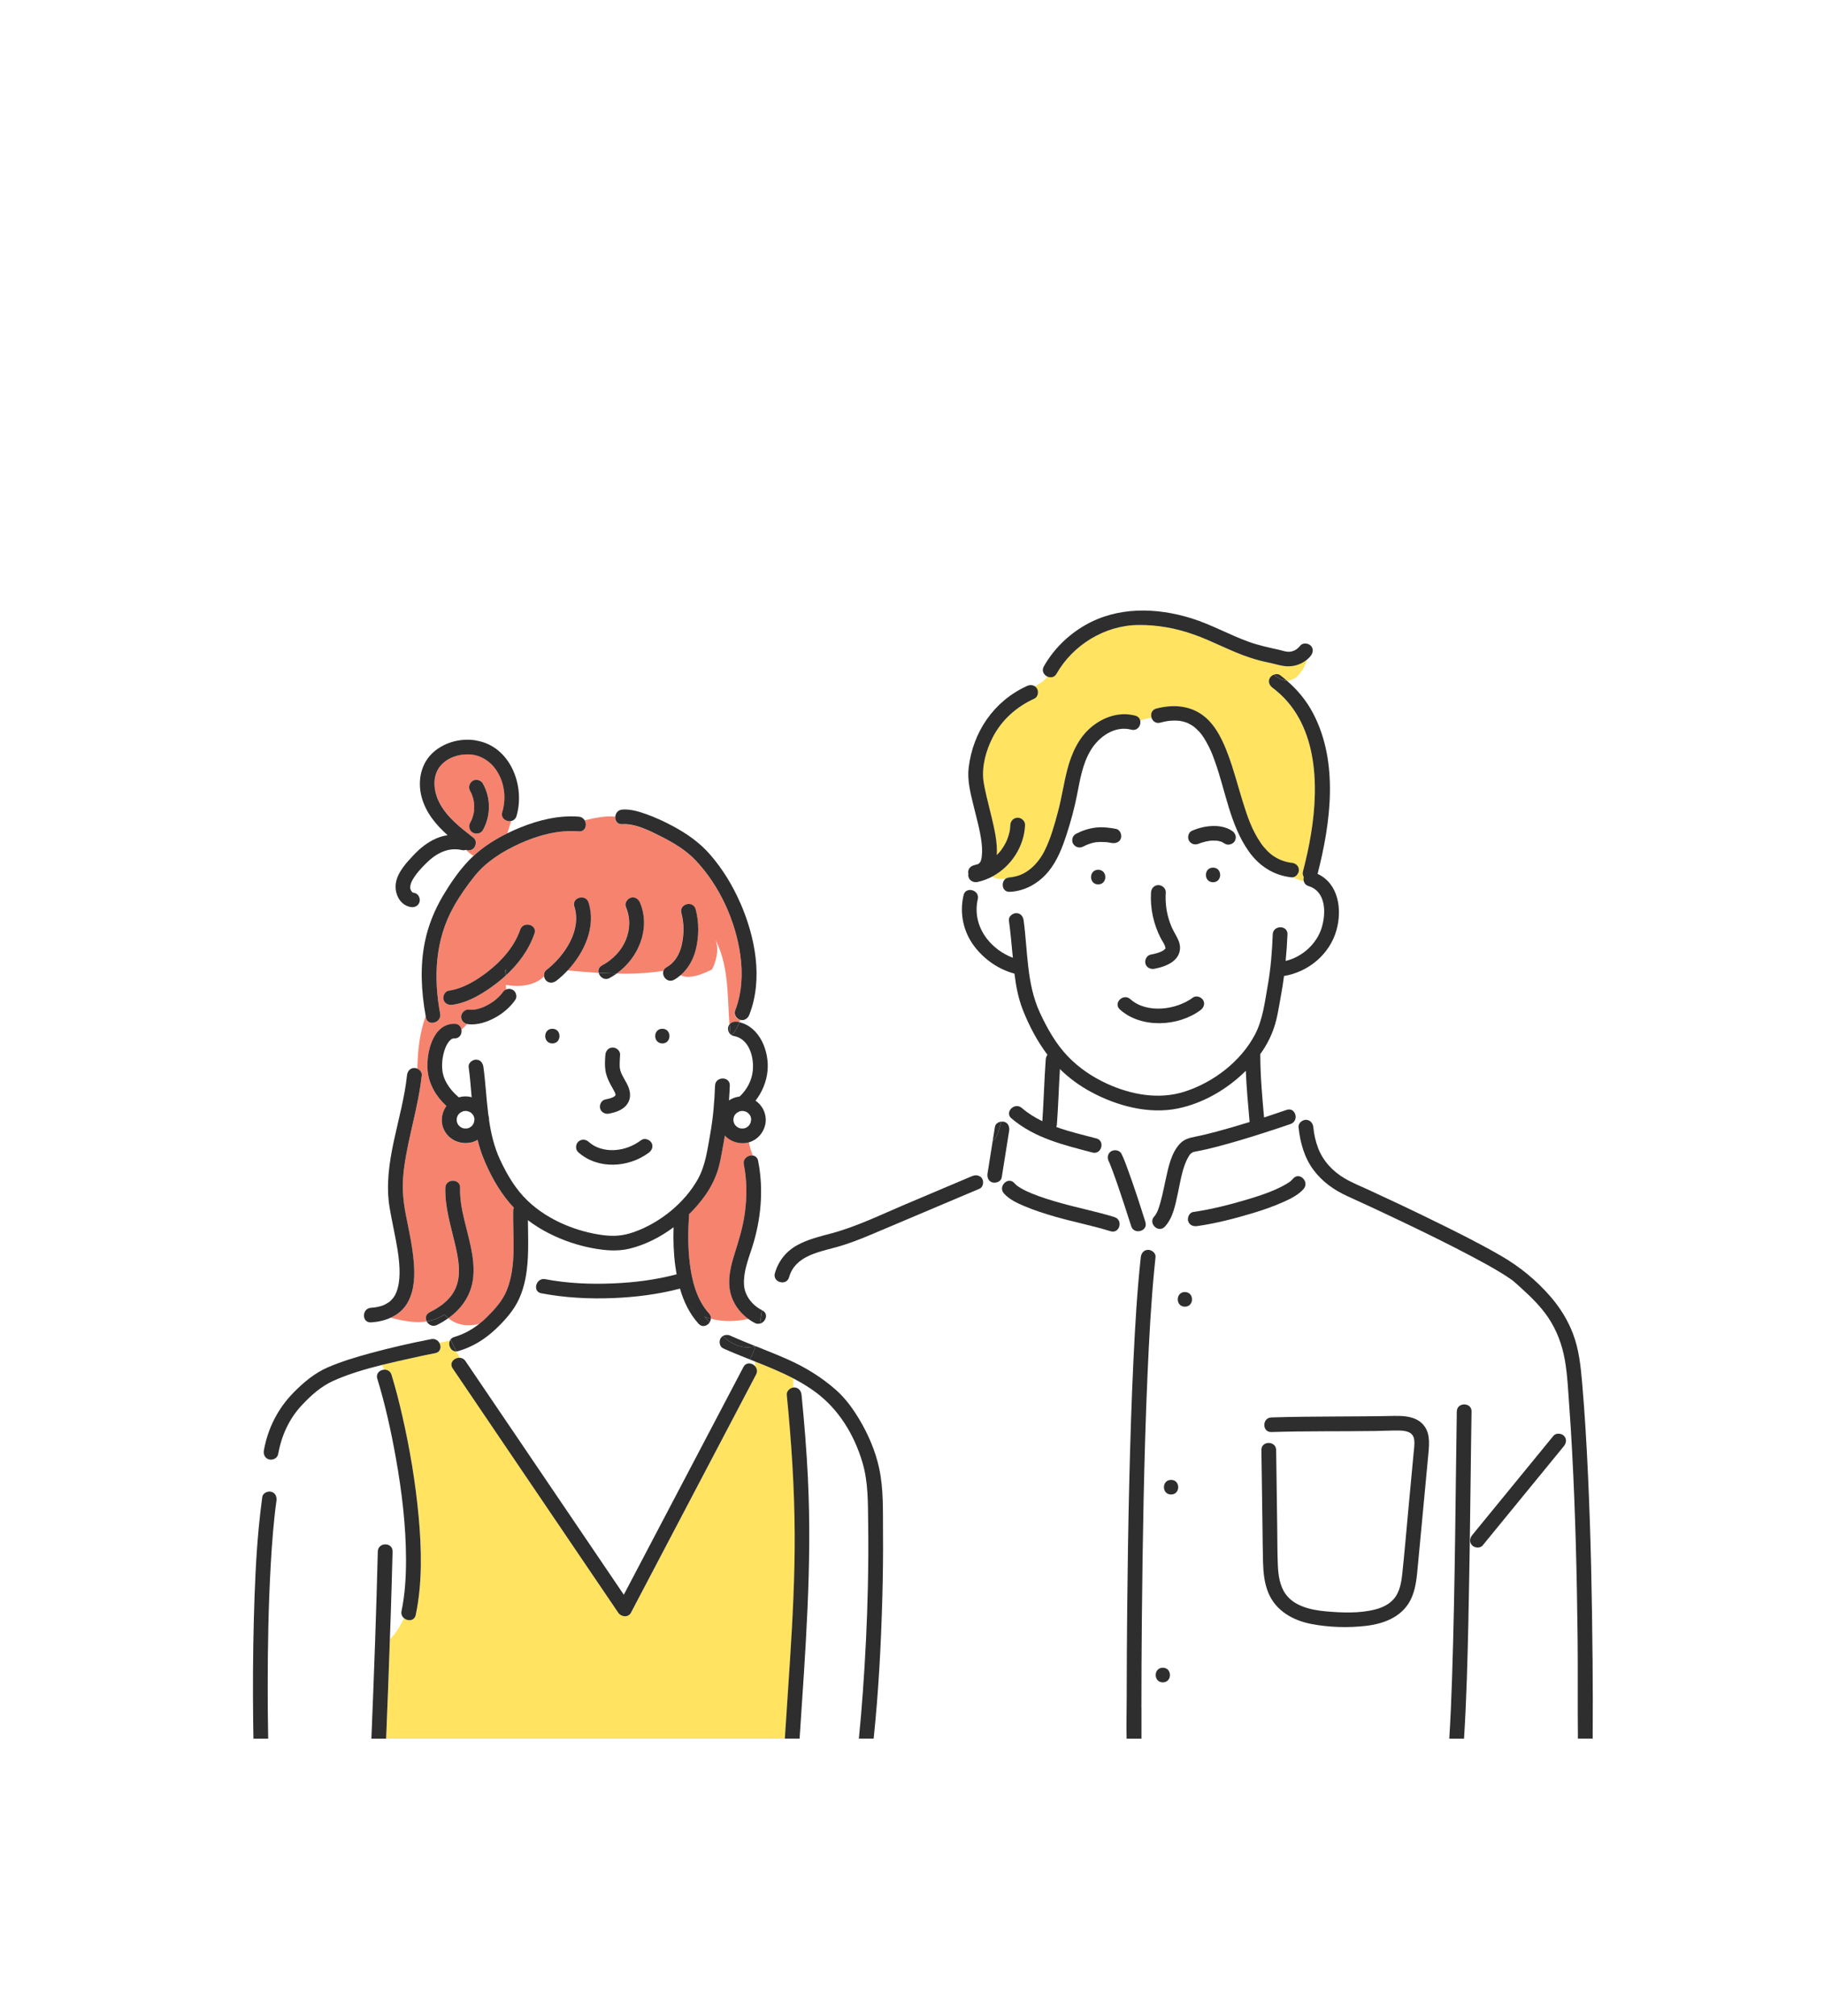 <svg fill="none" height="168" viewBox="0 0 152 168" width="152" xmlns="http://www.w3.org/2000/svg" xmlns:xlink="http://www.w3.org/1999/xlink"><clipPath id="a"><path d="m18 48h118v100h-118z"/></clipPath><path d="m0 0h152v168h-152z" fill="#fff"/><g clip-path="url(#a)"><path d="m30.949 144.88c31.561-.027 69.075.019 100.54 0 5.776-52.177-6.663-30.866-22.992-52.219-6.725 1.673-1.803-6.99-1.505-11.332 3.849-.32 6.568-6.347 2.802-8.504 3.594-7.782-2.931-13.922-.575-19.026-1.594.268-3.309.625-5.158-.32-6.439-3.937-15.499-3.367-17.831 3.72-7.936 1.353-3.896 10.448-4.937 14.87-1.797 2.227-1.459 8.075 3.241 9.068.485 2.776 5.447 13.642.608 11.198-1.011-.527-1.598 1.079-2.237 1.563-.326 6.917-11.195 6.834-16.504 9.875-7.837 12.42-1.935-1.734-3.238-7.054-1.456-2.633 3.631-9.178-1.551-11.536 6.104-10.652-8.129-21.594-18.227-16.238-1.41.877-1.164-.085-.347-.948 1.45-4.001-3.223-8.419-6.857-5.375-3.542 2.267 1.711 6.572.166 7.249-7.094 3.397-.074 8.014-2.037 4.427-.292-1.984 2.627-3.906 4.51-3.474.759 1.722-3.564 4.781-3.413 7.639.046 10.025-4.335 18.422-2.255 28.809.255 1.767-4.442 1.609-2.24 2.925 3.883-.771 13.038.628 5.017 1.396-18.535.521-14.233 20.159-14.814 33.292-.184.231 9.533-.168 9.825 0zm28.289-34.988c1.416.408 2.829-.128 4.104.399.562 2.992-3.874 1.173-4.104-.399z" fill="#fff" stroke="#fff" stroke-miterlimit="10" stroke-width="20"/><path d="m98.941 60.238c.028.009.101.046 0 0z" fill="#ffe361"/><path d="m99.943 70.287c.017-.007.02-.01 0 0z" fill="#ffe361"/><path d="m100.766 70.07s-.013 0-.019 0c-.067.006-.021.003.019 0z" fill="#ffe361"/><path d="m84.748 98.795h.003c-.032-.022-.038-.025-.003 0z" fill="#ffe361"/><path d="m99.454 95.984s-.013.006-.022.013c0 0 .01-.006.022-.013z" fill="#ffe361"/><path d="m51.652 89c.003.032.006.035 0 0z" fill="#ffe361"/><path d="m92.486 96.953s.006.012.009.024c.003.009.006.015.015.03-.009-.018-.015-.037-.025-.055z" fill="#ffe361"/><path d="m101.445 70.066c.016.003.031.006.046.009-.012-.003-.027-.006-.04-.009 0 0-.003 0-.006 0z" fill="#ffe361"/><path d="m40.285 83.922c-.02.01-.02.01 0 0z" fill="#ffe361"/><path d="m101.777 70.141s.016.009.026.016c-.007-.006-.016-.009-.026-.016z" fill="#ffe361"/><path d="m101.422 70.062s.009 0 .013.003h.009c-.006 0-.016 0-.022-.003z" fill="#ffe361"/><path d="m101.808 70.156s0 0-.003 0c0 0 .006.003.009.006.034.015.064.021-.006-.003z" fill="#ffe361"/><path d="m72.351 126.88c-.025-1.682.009-3.364-.47-4.991-.679-2.307-1.969-4.446-3.917-5.884-.59-.436-1.214-.81-1.859-1.146v.765c.025-.003.052-.009.077-.009.356 0 .581.283.614.609.23 2.338.421 4.681.538 7.024.356 7.227-.227 14.424-.694 21.634h4.937c.132-1.265.233-2.532.326-3.803.215-2.94.356-5.884.424-8.83.04-1.789.052-3.581.025-5.369z" fill="#fff"/><path d="m65.567 116.223c-.031-.302.252-.561.538-.601v-.764c-1.029-.54-2.114-.978-3.201-1.411-.006.128.018.271.037.405.147.174.209.418.074.677-.43.819-.86 1.639-1.29 2.459-1.871 3.561-3.745 7.126-5.616 10.688-1.174 2.234-2.347 4.47-3.521 6.704-.227.429-.817.359-1.06 0-.568-.838-1.134-1.673-1.702-2.511-2.47-3.644-4.94-7.288-7.41-10.933-1.561-2.303-3.121-4.607-4.682-6.91-.323-.476.15-.923.602-.887-.104-.174-.203-.35-.301-.53-.47.015-.716-.53-.531-.902-.292.07-.584.134-.885.195.181.32.114.771-.347.859-.624.119-1.247.253-1.865.39-.836.186-1.702.375-2.562.588.052.131.101.262.15.397.264-.025.541.1.639.423.35 1.14.642 2.294.906 3.455.624 2.737 1.094 5.518 1.349 8.313.252 2.733.323 5.542-.237 8.245-.107.515-.676.536-.989.265-.307.634-.67 1.277-1.164 1.731-.095 2.772-.197 5.545-.313 8.315h33.232c.144-2.212.295-4.421.436-6.633.218-3.45.399-6.905.384-10.363-.015-3.897-.28-7.785-.66-11.661z" fill="#ffe361"/><path d="m33.655 134.833c-.154-.134-.249-.335-.197-.588.295-1.42.378-2.874.375-4.318-.006-2.803-.341-5.603-.833-8.361-.399-2.249-.891-4.497-1.561-6.685-.132-.43.197-.716.547-.747-.049-.134-.098-.265-.151-.396-1.413.351-2.817.762-4.068 1.329-1.026.463-1.868 1.219-2.636 2.047-1.069 1.152-1.681 2.545-1.96 4.074-.052.284-.362.457-.639.445-.676 1.801-.94 3.626-.971 5.655.08-.853.178-1.703.295-2.553.046-.329.47-.503.756-.427.35.095.473.424.43.75-.246 1.789-.378 3.595-.479 5.399-.19 3.346-.249 6.701-.249 10.049 0 1.46.009 2.916.04 4.376h8.596c.009-.256.021-.515.031-.771.203-4.942.381-9.885.504-14.83.018-.783 1.247-.786 1.229 0-.04 1.636-.089 3.273-.141 4.906-.025.792-.055 1.587-.083 2.38.495-.454.854-1.097 1.164-1.731z" fill="#fff"/><path d="m45.437 106.591c1.859.353 3.767.432 5.653.353 1.785-.073 3.567-.302 5.293-.759-.04-.225-.077-.454-.107-.682-.144-1.073-.181-2.157-.144-3.239-1.106.823-2.356 1.459-3.653 1.779-1.035.253-2.068.156-3.106-.036-1.238-.229-2.446-.643-3.57-1.207-.633-.317-1.244-.695-1.81-1.124.012 1.599.104 3.254-.2 4.82.313.153.645.277.989.369.129-.198.359-.332.651-.277z" fill="#fff"/><path d="m60.049 111.527c.049-.083.111-.143.178-.189-.39-.351-.75-.756-1.094-1.149-.197.299-.614.451-.925.11-.762-.841-1.238-1.856-1.548-2.925-1.813.478-3.699.713-5.57.789-1.997.082-4.015-.025-5.981-.399-.482-.092-.538-.576-.326-.899-.347-.095-.676-.22-.989-.369-.114.585-.28 1.158-.525 1.709-.442.994-1.21 1.844-2 2.581-.882.826-1.908 1.457-3.075 1.795-.058.018-.111.024-.166.024.095.18.197.357.301.531.169.015.338.094.458.271l1.702 2.51c2.47 3.645 4.94 7.289 7.41 10.933 1.361 2.011 2.725 4.019 4.086 6.03.277-.527.553-1.051.83-1.578 1.871-3.562 3.745-7.127 5.616-10.689 1.174-2.234 2.347-4.47 3.521-6.704.231-.438.737-.356.989-.06-.018-.135-.043-.278-.037-.406-.141-.058-.283-.112-.427-.17-.021.033-.04.067-.058.1.021-.033.04-.067.058-.1-.744-.296-1.484-.591-2.206-.917-.304-.138-.375-.573-.221-.835z" fill="#fff"/><path d="m96.185 101.367c.031-.03.043-.043.049-.049 0-.006.006-.012.015-.024.021-.03.04-.061.058-.091.061-.101.117-.208.163-.314.052-.122.169-.485.231-.71.175-.631.298-1.277.439-1.914.221-1.002.452-2.185 1.186-2.959.356-.378.777-.481 1.269-.579.614-.122 1.222-.274 1.828-.436.906-.244 1.806-.509 2.703-.786-.126-1.417-.258-2.843-.316-4.269-1.543 1.539-3.552 2.703-5.653 3.138-2.439.506-5.115-.219-7.26-1.383-.94-.509-1.816-1.149-2.578-1.898-.092 1.539-.138 3.08-.252 4.619-.006.073-.021.143-.049.21 1.085.39 2.227.658 3.333.948.273.073.406.271.43.484.304.14.59.332.866.554.274-.131.661-.046.802.235.194.381.341.789.488 1.191.55 1.487 1.035 2.998 1.512 4.51.052.17.031.316-.034.432.252-.046.507-.067.71-.146-.154-.216-.184-.518.052-.765z" fill="#fff"/><path d="m107.955 92.983c.034.271-.086.567-.415.682-.749.262-1.505.509-2.261.75-1.26.402-2.525.789-3.803 1.124-.587.152-1.18.296-1.776.405-.046.009-.283.07-.267.052-.055.034-.163.104-.135.076-.157.131-.166.162-.28.35-.491.841-.651 1.996-.866 2.983-.206.947-.396 2.087-1.097 2.818-.31.323-.722.186-.922-.097-.203.079-.458.1-.71.146-.221.405-.971.469-1.152-.11-.061-.192-.123-.384-.184-.575-.286-.89-.578-1.78-.879-2.667-.157-.457-.317-.911-.485-1.365-.068-.18-.138-.359-.209-.539-.006-.018-.012-.034-.018-.046-.009-.021-.015-.034-.012-.03-.006-.012-.009-.021-.015-.034-.025-.052-.049-.104-.074-.155-.151-.296-.08-.658.221-.835.012-.006.028-.012.04-.018-.277-.222-.562-.414-.866-.554.043.384-.267.82-.756.692-2.393-.628-4.833-1.204-6.75-2.849-.175-.149-.221-.326-.191-.494-.338.128-.516.417-.639.759.074-.009.15-.006.218.009.347.079.479.436.43.75-.206 1.295-.412 2.59-.618 3.885-.052.338-.461.494-.756.427-.347-.079-.479-.436-.43-.75.012-.076.025-.149.037-.226-.221.183-.446.335-.676.466.074.046.138.11.191.198.154.259.086.704-.221.835-.71.302-1.419.6-2.132.902-2.304.975-4.608 1.95-6.915 2.925-.974.412-1.945.79-2.971 1.067-1.521.411-3.367.759-3.853 2.48-.181.643-1.066.503-1.192-.018-.66.844-.909 1.788-1.066 2.763.006.003.015.01.021.013.55.277.295.972-.178 1.1-.086.636-.181 1.27-.375 1.886.021-.006.043-.006.065-.016-.021.007-.043.01-.065.016.882.35 1.766.697 2.636 1.084 1.478.656 2.848 1.49 4.061 2.56.786.692 1.407 1.548 1.942 2.444.753 1.258 1.346 2.644 1.662 4.08.381 1.742.307 3.583.323 5.359.015 1.792-.006 3.587-.055 5.378-.107 3.937-.313 7.886-.725 11.801h21.075c-.031-1.081.006-2.169.006-3.248.006-2.617.021-5.235.046-7.855.034-3.379.086-6.761.166-10.14.08-3.44.187-6.881.353-10.321.138-2.858.301-5.719.611-8.562.037-.329.252-.609.615-.609.307 0 .651.28.614.609-.034.305-.065.61-.095.914-.286 2.947-.442 5.902-.571 8.858-.154 3.464-.252 6.932-.326 10.399-.071 3.325-.117 6.649-.147 9.973-.021 2.481-.034 4.961-.037 7.441v2.538h25.653c.105-1.676.175-3.354.231-5.033.132-3.934.199-7.868.258-11.801.049-3.477.083-6.954.138-10.43.012-.786 1.241-.786 1.229 0-.028 1.816-.049 3.632-.074 5.448-.049 3.936-.101 7.87-.187 11.804-.074 3.336-.157 6.679-.369 10.009h9.49c-.028-2.788.006-5.576-.025-8.367-.058-5.186-.181-10.375-.457-15.552-.068-1.289-.148-2.575-.243-3.863-.092-1.25-.144-2.529-.363-3.767-.224-1.27-.666-2.474-1.391-3.549-.633-.942-1.456-1.737-2.295-2.493-.188-.17-.375-.341-.569-.506-.03-.024-.061-.048-.089-.073-.015-.009-.095-.07-.116-.085-.274-.198-.559-.378-.848-.555-.784-.478-1.592-.92-2.403-1.349-1.969-1.046-3.972-2.024-5.984-2.983-1.466-.701-2.937-1.39-4.418-2.06-1.115-.506-2.108-1.21-2.839-2.197-.771-1.039-1.109-2.291-1.238-3.559-.034-.329.307-.609.614-.609.025 0 .047.003.068.006-.132-.219-.283-.439-.393-.658-.181 0-.366.213-.547.323zm-15.407 9.61c-1.515-.469-3.082-.774-4.608-1.21-.876-.249-1.745-.53-2.587-.886-.602-.256-1.247-.558-1.69-1.052-.525-.585.344-1.45.869-.862.046.052.092.098.141.143.028.024.052.046.08.07.107.079.221.152.338.219.283.165.584.308.888.43.802.329 1.637.579 2.473.814 1.466.411 2.968.707 4.421 1.155.753.234.43 1.411-.326 1.176zm36.909 17.048c.209-.256.655-.213.87 0 .252.25.209.606 0 .862-2.258 2.758-4.513 5.519-6.771 8.276-.209.256-.655.213-.87 0-.252-.25-.209-.606 0-.862 2.258-2.758 4.513-5.518 6.771-8.276zm-32.553 20.546c-.793 0-.789-1.219 0-1.219.79 0 .79 1.219 0 1.219zm.685-15.652c-.793 0-.789-1.219 0-1.219.79 0 .79 1.219 0 1.219zm1.152-15.65c-.793 0-.789-1.219 0-1.219.79 0 .79 1.219 0 1.219zm17.527 9.102c.768-.019 1.635.057 2.218.615.698.667.624 1.636.541 2.511-.193 2.057-.387 4.11-.581 6.167l-.298 3.16c-.082.892-.147 1.804-.497 2.638-.661 1.573-2.209 2.216-3.816 2.401-1.49.174-3.103.128-4.574-.158-1.533-.299-2.947-1.097-3.567-2.581-.341-.813-.421-1.703-.449-2.575-.03-1.014-.03-2.029-.046-3.043-.031-2.1-.058-4.196-.089-6.296-.012-.786 1.217-.783 1.229 0 .031 2.149.061 4.297.089 6.445.015 1.048.006 2.096.052 3.144.037.826.145 1.691.63 2.389.725 1.048 2.141 1.356 3.34 1.463 1.339.122 2.814.186 4.126-.15.599-.155 1.173-.417 1.579-.895.491-.579.62-1.381.697-2.109.2-1.877.353-3.757.531-5.637.09-.954.179-1.904.268-2.858.046-.503.095-1.002.141-1.505.037-.378.105-.78.049-1.158-.095-.689-.786-.75-1.367-.753-.63 0-1.263.031-1.892.04-2.879.043-5.758-.003-8.636.088-.793.025-.79-1.194 0-1.219 3.434-.109 6.875-.051 10.313-.127zm-7.634-18.919c-.433.494-1.075.814-1.668 1.078-.833.375-1.699.674-2.575.939-1.508.457-3.063.856-4.627 1.078-.329.049-.657-.076-.756-.426-.08-.29.101-.704.43-.75 1.499-.216 2.989-.594 4.439-1.024.808-.241 1.619-.497 2.39-.838.326-.143.645-.299.947-.484.264-.162.341-.204.546-.439.52-.594 1.386.271.87.862z" fill="#fff"/><path d="m107.629 73.109c-1.514-.168-2.709-.954-3.576-2.185-1.551-2.203-1.926-5.034-2.82-7.517-.218-.609-.387-1.024-.716-1.603-.295-.518-.479-.774-.931-1.173-.028-.024-.058-.049-.089-.073-.046-.034-.095-.067-.144-.098-.104-.067-.215-.125-.323-.183-.028-.015-.055-.027-.086-.04-.061-.024-.126-.046-.191-.067-.117-.037-.237-.064-.356-.088-.052-.012-.068-.015-.074-.018 0 0-.012 0-.058 0-.065-.006-.132-.012-.197-.015-.147-.006-.298-.006-.446.003-.304.018-.568.07-.931.165-.375.098-.645-.134-.731-.42-.329.049-.63.131-.943.235.107.399-.212.92-.74.78-1.376-.359-2.697.582-3.376 1.709-.691 1.146-.894 2.471-1.149 3.757-.221 1.118-.525 2.224-.879 3.309-.356 1.082-.762 2.145-1.493 3.038-.799.975-1.948 1.642-3.226 1.7-.667.03-.768-.829-.31-1.121-.442.064-.863.046-1.137-.168-.387.207-.802.366-1.241.46-.077.018-.157.018-.23.009-.135.21-.292.411-.353.658.35.021.707.314.605.759-.27 1.161.015 2.331.737 3.276.559.731 1.327 1.286 2.184 1.615-.098-1.039-.187-2.078-.329-3.114-.043-.329.316-.609.614-.609.362 0 .571.283.614.609.35 2.584.24 5.274 1.352 7.681.602 1.304 1.333 2.608 2.335 3.65.928.963 2.043 1.716 3.256 2.273 1.997.917 4.31 1.347 6.439.673 2.415-.765 4.704-2.514 5.89-4.753.66-1.243.823-2.706 1.066-4.074.252-1.42.365-2.849.421-4.29.03-.783 1.259-.783 1.229 0-.028.744-.083 1.481-.154 2.215 1.386-.326 2.59-1.42 3.005-2.77.368-1.2.374-3.014-1.088-3.464-.24-.073-.369-.244-.412-.433-.331-.055-.605-.159-.854-.311-.052.015-.107.021-.166.015zm-11.745 6.441c.378-.076.863-.201 1.109-.387.043-.034.083-.07.117-.11.025-.03.015.034.028-.049-.015.119-.031-.07-.04-.104-.065-.253-.252-.488-.372-.719-.608-1.173-.894-2.499-.811-3.818.021-.329.264-.609.614-.609.316 0 .636.28.614.609-.043.716.022 1.42.218 2.111.092.326.209.646.356.951.157.317.35.616.485.942.289.698.086 1.359-.522 1.792-.424.305-.965.463-1.475.567-.326.064-.664-.088-.756-.427-.083-.302.104-.685.43-.75zm-4.369-5.856c-.793 0-.79-1.219 0-1.219.789 0 .789 1.219 0 1.219zm1.149-3.452c-.068-.012-.132-.024-.2-.034-.034-.006-.246-.049-.08-.012-.111-.024-.234-.024-.347-.034-.218-.012-.439-.012-.657.012-.009 0-.012 0-.018 0-.003 0-.003 0-.009 0-.055.012-.114.021-.169.03-.117.024-.23.055-.341.091-.095.03-.191.064-.28.104-.034.015-.086.04-.098.046-.061.03-.123.061-.181.091-.304.158-.654.07-.842-.219-.175-.268-.065-.686.221-.835.534-.277 1.081-.457 1.677-.527.553-.064 1.112.009 1.656.107.338.061.498.451.43.75-.077.341-.439.481-.756.427zm7.376 13.931c-1.849 1.38-4.946 1.539-6.713-.055-.587-.53.286-1.389.869-.862 1.355 1.222 3.819.914 5.226-.137.267-.198.689-.04.842.219.182.308.043.637-.221.835zm1.045-10.659c-.793 0-.79-1.219 0-1.219.789 0 .789 1.219 0 1.219zm1.815-3.434c-.147.274-.577.402-.842.219-.076-.052-.172-.088-.248-.14-.003 0-.007-.003-.01-.006-.021-.009-.046-.015-.067-.021-.055-.015-.108-.03-.163-.043-.028-.006-.055-.012-.083-.015.031.009.037.015-.055-.009-.022 0-.043-.003-.065-.006-.113-.009-.227-.009-.341-.006-.061 0-.12.006-.181.012-.028 0-.052.006-.077.009-.104.024-.212.036-.316.061-.114.027-.228.058-.338.095-.049.015-.095.034-.142.049-.028.012-.058.024-.086.034.009 0 .028-.012.046-.018-.316.137-.642.082-.839-.219-.166-.256-.074-.704.221-.835.547-.241 1.118-.384 1.717-.405.563-.018 1.183.085 1.65.411.283.195.387.521.221.835z" fill="#fff"/><path d="m108.931 54.959c-.534.454-1.271.652-1.966.539-.436-.07-.872-.207-1.305-.295-.489-.101-.971-.229-1.447-.384-1.629-.53-3.125-1.38-4.738-1.947-1.475-.521-3.06-.81-4.627-.789-2.793.037-5.435 1.667-6.799 4.062-.178.314-.501.353-.756.238-.277.35-.654.597-1.057.82.068.046.129.11.175.189.157.265.08.695-.221.835-1.496.689-2.722 1.77-3.475 3.236-.541 1.051-.903 2.346-.777 3.535.006.052.025.18.046.311.021.122.043.244.068.366.049.247.104.494.163.74.135.573.283 1.14.418 1.712.2.838.504 2.081.424 3.138.083-.085.163-.171.24-.259.031-.037.061-.076.092-.113.009-.012.065-.088.065-.088.068-.098.132-.195.194-.296.055-.091.107-.186.157-.283.028-.052.052-.107.077-.159.009-.018.018-.036.025-.058 0-.006 0-.003.006-.012.083-.21.15-.423.2-.643.012-.058.025-.116.034-.174 0-.006.012-.076.015-.104.012-.107.021-.213.025-.32.012-.329.27-.609.614-.609.323 0 .627.28.615.609-.068 1.78-1.155 3.446-2.719 4.287.273.213.697.232 1.137.168.086-.055.187-.091.31-.098.095-.003.187-.015.28-.027.264-.07.516-.152.722-.219-.206.067-.455.149-.722.219 1.198-.183 2.126-1.173 2.642-2.221.495-1.008.802-2.121 1.091-3.199.307-1.152.473-2.331.771-3.483.341-1.322.922-2.669 1.997-3.568 1.02-.853 2.35-1.313 3.671-.966.237.061.369.216.415.396.313-.104.614-.189.943-.235-.092-.299.015-.652.406-.756 1.45-.378 2.946-.259 4.107.75.922.801 1.451 1.974 1.868 3.09.477 1.271.811 2.59 1.214 3.885.396 1.271.768 2.404 1.527 3.501.049.07.098.14.15.21 0 .003 0 .003.006.006.019.024.037.049.059.07.092.107.184.213.282.314.225.229.388.363.575.484.47.308.998.488 1.478.542.331.037.614.25.614.609 0 .25-.196.524-.448.594.245.155.522.256.854.311-.025-.107-.022-.219.006-.323-.08-.125-.114-.28-.068-.466.268-1.036.501-2.081.673-3.138.685-4.19.538-9.37-3.204-12.164-.268-.198-.406-.521-.221-.835.07-.119.199-.216.341-.265-.043-.04-.086-.076-.129-.119.043.043.086.082.129.119.169-.061.356-.058.5.049.188.14.369.289.547.442.824.018 1.429-.881 1.711-1.746z" fill="#ffe361"/><path d="m41.861 67.671c.335-1.133.203-2.38-.427-3.391-.504-.807-1.336-1.374-2.307-1.42-.891-.043-1.843.268-2.424.966-.737.884-.559 2.16-.052 3.111.639 1.201 1.77 2.057 2.826 2.88.261.204.212.652 0 .862-.178.177-.403.204-.608.137-.012.003-.025.003-.037.006.191.186.396.359.633.5.83-.765 1.8-1.38 2.817-1.883.111-.338.206-.689.313-1.03-.402.073-.882-.235-.731-.74zm-1.613 1.493c-.166.299-.553.369-.842.219-.298-.155-.375-.555-.221-.835.034-.061.068-.122.098-.186.009-.021.018-.043.031-.064.003-.009.006-.018.012-.03.043-.125.086-.247.117-.375.015-.058.028-.119.04-.18.003-.018.015-.113.021-.14.009-.116.018-.232.018-.347s-.009-.235-.021-.35c-.006-.03-.018-.122-.021-.14-.012-.07-.031-.137-.046-.204-.031-.119-.071-.235-.114-.347-.003-.009-.003-.012-.006-.018-.012-.027-.025-.052-.037-.076-.031-.064-.065-.125-.098-.186-.169-.299-.065-.652.221-.835.277-.177.685-.061.842.219.673 1.194.676 2.681.009 3.879z" fill="#f6836e"/><path d="m60.927 86.228c-.018-.012-.037-.021-.052-.037 0 .021.003.046.006.067.018-.009.028-.021.046-.03z" fill="#ffe361"/><path d="m61.119 86.316c-.074-.012-.135-.046-.191-.088-.015.009-.028.021-.046.03 0-.021-.003-.046-.006-.067-.166-.155-.243-.417-.184-.625.025-.085.061-.155.111-.216-.175-2.435-.055-4.845-1.146-7.014.307.914 0 1.828-.307 2.438-.501.247-1.813.899-2.618.475-.169.146-.353.28-.553.393-.55.305-1.051-.299-.888-.75-1.269.195-2.581.25-3.892.229-.194.137-.39.268-.602.378-.427.226-.823-.079-.909-.436-.869-.049-1.733-.125-2.581-.204-.292.314-.605.6-.928.853-.261.204-.611.256-.869 0-.086-.085-.144-.213-.166-.344-.891.829-2.178.881-3.189.695.015.128.028.256.031.387.166-.07.353-.067.538.03.28.146.402.57.221.835-.43.622-1.026 1.127-1.69 1.49-.66.359-1.447.625-2.209.548-.04-.003-.077-.012-.114-.018-.147.171-.304.317-.473.445.074.344-.117.756-.578.753-.138 0-.132.006-.203.04-.114.052-.107.061-.215.174-.144.152-.277.402-.362.634-.221.594-.307 1.28-.218 1.898.098.71.531 1.359 1.063 1.895.095.095.194.183.295.268.35-.101.728-.107 1.075-.006-.074-.85-.138-1.697-.252-2.526-.043-.329.316-.609.614-.609.363 0 .572.283.615.609.175 1.304.24 2.642.406 3.955.037.146.061.296.065.451v.012c.166 1.146.43 2.267.928 3.333.578 1.228 1.275 2.419 2.258 3.37.897.865 1.975 1.535 3.121 2.023.992.423 2.071.722 3.137.865.974.131 1.745.067 2.664-.262 2.144-.768 4.197-2.422 5.3-4.409.636-1.146.793-2.483 1.023-3.754.243-1.335.35-2.678.403-4.034.031-.783 1.26-.783 1.229 0-.015.414-.04.826-.068 1.237.264-.174.571-.289.888-.323.602-.564 1.014-1.331 1.097-2.16.111-1.133-.31-2.678-1.616-2.892zm-15.088.631c-.793 0-.789-1.219 0-1.219.79 0 .79 1.219 0 1.219zm4.409 4.671c.194-.04.393-.085.578-.159.021-.012.086-.043.089-.046.037-.021.071-.043.104-.064.009-.009.021-.018.031-.027.012-.015.018-.018.025-.024.003-.006 0-.006.006-.012.006-.021.012-.028.015-.034v-.006c0-.012 0-.024 0-.036-.006-.009-.034-.128-.034-.131.015.046-.04-.085-.043-.095-.114-.226-.249-.439-.366-.664-.191-.366-.347-.741-.403-1.152-.058-.424-.028-.844 0-1.268.021-.329.264-.609.615-.609.316 0 .636.28.614.609-.018.262-.04.521-.037.783 0 .088 0 .18.009.268 0 .018.003.034.006.046.006.034.012.067.018.101.021.088.046.177.077.262.009.024.021.058.028.073.018.036.034.076.052.113.12.247.261.481.393.722.338.619.439 1.322-.071 1.88-.347.381-.891.551-1.383.649-.326.064-.664-.088-.756-.427-.083-.302.104-.686.43-.75zm3.625 4.436c-1.693 1.264-4.264 1.417-5.883-.046-.246-.222-.227-.637 0-.862.243-.241.624-.222.869 0 .578.524 1.339.722 2.126.692.802-.034 1.588-.332 2.267-.838.267-.198.688-.04.842.219.181.308.043.637-.221.835zm1.131-9.107c-.793 0-.789-1.219 0-1.219.79 0 .79 1.219 0 1.219z" fill="#fff"/><path d="m61.254 84.243c.572-1.469.657-3.062.442-4.613-.396-2.88-1.717-5.798-3.727-7.925-.808-.856-1.803-1.447-2.869-1.987-.959-.487-2.193-1.106-3.241-1.03-.427.03-.618-.308-.584-.637-.851-.082-1.705.104-2.556.305.227.375.068.966-.488.92-1.702-.14-3.453.347-4.986 1.051-1.367.631-2.725 1.472-3.674 2.654-.657.817-1.272 1.691-1.782 2.608-1.524 2.736-1.671 5.853-1.106 8.879.144.768-1.042 1.094-1.186.323-.006-.04-.012-.082-.021-.122-.528 1.463-.664 2.922-.697 4.385.215.098.39.311.366.551-.27 2.584-1.103 5.058-1.459 7.627-.203 1.475-.135 2.623.132 3.986.249 1.268.528 2.532.651 3.821.108 1.155.089 2.41-.47 3.455-.332.622-.845 1.042-1.441 1.314 1.002.246 2 .469 3.002.307-.132-.259-.098-.585.236-.752.842-.421 1.631-.969 2.074-1.816.639-1.219.313-2.712.018-3.983-.353-1.502-.823-3.019-.78-4.58.021-.783 1.25-.783 1.229 0-.025.896.138 1.77.341 2.639.359 1.542.903 3.148.756 4.751-.135 1.499-.925 2.647-2.077 3.473.771.616 1.696.704 2.605.46.203-.161.399-.335.59-.521.67-.655 1.321-1.374 1.677-2.252.836-2.062.501-4.454.535-6.621 0-.103.025-.192.061-.265-.12-.125-.236-.253-.35-.384-.956-1.115-1.674-2.456-2.215-3.812-.19-.478-.338-.966-.458-1.462-.184.113-.393.195-.618.238-.827.146-1.662-.189-2.098-.914-.409-.679-.332-1.511.114-2.139-.842-.777-1.447-1.789-1.561-2.925-.141-1.405.39-3.94 2.233-3.928.332 0 .522.219.578.466.169-.128.326-.277.473-.445-.283-.067-.485-.274-.501-.591-.015-.308.295-.64.614-.609.157.015.31.012.467 0h.034c.025-.006.049-.012.068-.015.08-.015.163-.034.243-.055.15-.04.298-.091.442-.149.003 0 .006 0 .012-.006.04-.018.08-.036.117-.055.071-.034.141-.07.209-.107.144-.079.286-.165.421-.259.037-.024.071-.049.104-.073.009-.006.012-.009.018-.012.058-.049.117-.094.175-.143.117-.101.227-.207.332-.32.046-.052.092-.104.135-.155.018-.03.043-.058.061-.088.08-.116.187-.201.304-.25-.003-.128-.015-.256-.031-.387 1.008.186 2.298.134 3.189-.695-.034-.192.012-.399.166-.518 1.527-1.188 2.983-3.318 2.347-5.317-.24-.75.949-1.069 1.186-.323.633 1.99-.329 4.144-1.739 5.649.845.079 1.708.155 2.581.204-.052-.226.018-.472.289-.616.885-.469 1.613-1.228 1.975-2.121.375-.926.384-1.849 0-2.77-.126-.305.138-.67.43-.75.347-.094.63.122.756.427.894 2.148-.117 4.583-1.942 5.89 1.315.024 2.624-.03 3.893-.229.043-.116.126-.223.267-.302.688-.381 1.075-1.082 1.25-1.828.203-.871.212-1.819-.025-2.681-.209-.759.977-1.079 1.186-.323.301 1.094.283 2.31.006 3.406-.2.795-.621 1.551-1.244 2.087.802.42 2.117-.229 2.614-.475.307-.609.614-1.524.307-2.438 1.094 2.169.971 4.577 1.146 7.014.15-.18.399-.25.645-.21.061.009.117.027.175.04.028-.061.061-.125.092-.186-.009 0-.021 0-.031-.006-.298-.082-.55-.442-.43-.75zm-16.713-6.45c-.47 1.371-1.355 2.557-2.427 3.531-.012.018-.021.037-.034.055 0-.006 0-.015 0-.021-.19.171-.384.335-.584.494-1.075.841-2.387 1.682-3.773 1.88-.329.049-.657-.076-.756-.427-.08-.289.101-.704.43-.75 1.183-.171 2.273-.829 3.229-1.566 1.177-.908 2.243-2.099 2.731-3.519.255-.74 1.441-.42 1.186.323z" fill="#f6836e"/><path d="m42.077 81.354v.021c.012-.018.025-.037.034-.055-.012.012-.025.021-.037.034z" fill="#ffe361"/><path d="m60.874 107.744c-.267-1.088.018-2.225.344-3.267.35-1.124.694-2.215.854-3.388.181-1.344.184-2.715-.083-4.046-.101-.497.359-.804.737-.756-.132-.366-.264-.737-.316-1.112-.052.015-.101.034-.154.043-.694.125-1.392-.098-1.856-.6-.04.238-.077.478-.123.716-.154.804-.264 1.639-.544 2.41-.252.695-.605 1.347-1.038 1.947-.375.514-.805 1.012-1.275 1.474 0 .028.003.052 0 .079-.098 1.317-.101 2.645.052 3.959.175 1.48.581 3.095 1.607 4.232.129.143.172.301.16.451 1.005.277 2.138.234 3.124.015-.725-.527-1.278-1.295-1.49-2.163z" fill="#f6836e"/><path d="m99.297 96.078s.013-.013.022-.019c-.009.009-.019.016-.022.019z" fill="#ffe361"/><path d="m99.297 96.078s.013-.013.022-.019c-.009.009-.019.016-.022.019z" fill="#2e2e2e"/><path d="m106.673 56.261c-.145-.107-.332-.11-.501-.049.378.335.728.481 1.047.487-.178-.152-.359-.299-.546-.442z" fill="#2e2e2e"/><path d="m109.798 72.824c1.096-4.275 1.763-9.269-.351-13.343-.556-1.073-1.318-1.999-2.23-2.779-.317-.006-.67-.152-1.048-.488-.141.052-.27.146-.341.265-.184.311-.046.634.221.835 3.742 2.794 3.893 7.974 3.205 12.164-.172 1.057-.403 2.102-.673 3.138-.049.183-.012.341.068.466-.028.107-.031.216-.007.323.043.189.172.36.412.433 1.462.451 1.456 2.264 1.088 3.464-.415 1.35-1.619 2.444-3.005 2.77.071-.734.123-1.472.154-2.215.03-.783-1.199-.783-1.229 0-.056 1.441-.166 2.867-.421 4.29-.243 1.368-.409 2.831-1.066 4.074-1.186 2.24-3.475 3.989-5.89 4.753-2.132.673-4.442.244-6.439-.673-1.217-.558-2.332-1.31-3.256-2.273-1.002-1.042-1.733-2.346-2.335-3.65-1.112-2.407-1.002-5.101-1.352-7.681-.043-.326-.252-.609-.614-.609-.298 0-.657.28-.614.609.141 1.036.23 2.075.329 3.114-.857-.329-1.622-.881-2.184-1.615-.722-.945-1.005-2.112-.737-3.276.101-.442-.252-.737-.605-.759-.255-.015-.507.113-.581.433-.347 1.499-.031 3.041.903 4.269.836 1.097 2.003 1.907 3.34 2.27.123 1.039.32 2.06.704 3.038.513 1.307 1.198 2.596 2.046 3.727-.083.107-.135.238-.144.378-.126 1.716-.166 3.437-.283 5.152-.608-.295-1.186-.652-1.711-1.103-.424-.363-.983-.034-1.06.369-.031.165.015.344.191.494 1.92 1.645 4.359 2.221 6.75 2.849.492.128.799-.308.756-.692-.344-.162-.71-.256-1.106-.256.396 0 .762.098 1.106.256-.025-.213-.157-.411-.43-.484-1.106-.289-2.249-.558-3.333-.948.025-.067.043-.137.049-.21.114-1.539.16-3.081.252-4.619.762.75 1.637 1.389 2.578 1.898 2.147 1.164 4.82 1.889 7.26 1.383 2.101-.436 4.111-1.6 5.653-3.138.058 1.426.193 2.852.316 4.269-.897.277-1.797.542-2.703.786-.605.162-1.214.314-1.828.436-.492.098-.912.204-1.269.579-.734.774-.965 1.956-1.186 2.959-.141.64-.264 1.283-.439 1.913-.061.226-.178.588-.23.71-.046.11-.101.213-.163.314-.018.03-.04.061-.058.091-.009.012-.012.019-.015.025-.006.006-.018.018-.049.048-.236.247-.206.549-.052.765.2.284.611.421.922.098.7-.732.888-1.871 1.097-2.819.215-.99.375-2.145.866-2.983.111-.192.123-.219.28-.35.003-.003.009-.009.021-.018-.009.009-.018.015-.021.018-.028.027.08-.046.135-.076-.015.018.221-.043.267-.052.599-.11 1.189-.253 1.776-.405 1.278-.335 2.544-.719 3.803-1.124.756-.241 1.512-.491 2.262-.75.328-.116.448-.411.414-.682-.126.076-.249.104-.374-.018.125.125.248.095.374.018-.043-.338-.325-.637-.74-.494-.627.216-1.254.427-1.886.634-.157-1.755-.314-3.528-.314-5.29.022-.027.043-.058.065-.085.457-.646.826-1.359 1.078-2.108.283-.832.403-1.728.565-2.59.108-.573.194-1.146.271-1.718 2.037-.341 3.794-1.798 4.365-3.803.495-1.743.175-3.888-1.56-4.702zm-10.366 23.173s.018-.009.021-.012c-.006 0-.012.006-.021.012z" fill="#2e2e2e"/><path d="m109.226 53.798c-.212-.21-.663-.259-.869 0-.194.244-.421.417-.731.487-.381.085-.719-.067-1.088-.149-.842-.186-1.662-.363-2.476-.655-1.616-.582-3.121-1.441-4.762-1.953-2.928-.914-6.166-.993-8.879.57-1.425.82-2.627 2.008-3.435 3.431-.209.369 0 .716.304.85.132-.171.243-.363.32-.588-.077.226-.184.42-.32.588.258.116.578.079.756-.238 1.364-2.395 4.006-4.025 6.799-4.062 1.567-.021 3.152.268 4.627.789 1.613.57 3.106 1.417 4.737 1.947.477.155.956.286 1.447.384.437.088.87.226 1.306.296.697.113 1.435-.085 1.966-.539.108-.091.209-.186.295-.299.206-.259.255-.609 0-.862z" fill="#2e2e2e"/><path d="m101.086 72.297c-.79 0-.793 1.219 0 1.219.792 0 .792-1.219 0-1.219z" fill="#2e2e2e"/><path d="m91.515 72.477c-.79 0-.793 1.219 0 1.219s.793-1.219 0-1.219z" fill="#2e2e2e"/><path d="m97.109 79.053c-.034.04-.077.079-.117.11-.246.189-.731.314-1.109.387-.326.064-.513.448-.43.75.092.335.43.491.756.427.507-.101 1.048-.262 1.475-.567.605-.433.811-1.097.522-1.792-.135-.326-.332-.625-.485-.942-.151-.305-.264-.625-.356-.951-.197-.692-.261-1.395-.218-2.112.021-.329-.298-.609-.615-.609-.35 0-.593.28-.614.609-.08 1.316.206 2.642.811 3.818.12.232.304.466.372.719.009.037.025.226.04.104-.009.085 0 .021-.028.049z" fill="#2e2e2e"/><path d="m100.039 84.175c.265-.198.403-.527.222-.835-.154-.259-.575-.417-.842-.219-1.407 1.051-3.871 1.356-5.226.137-.584-.527-1.456.332-.869.862 1.77 1.594 4.863 1.435 6.713.055z" fill="#2e2e2e"/><path d="m108.633 99.069c.516-.588-.35-1.456-.869-.862-.209.238-.286.28-.547.439-.301.186-.624.341-.946.484-.772.341-1.583.597-2.391.838-1.45.43-2.94.808-4.439 1.024-.329.046-.51.46-.43.75.098.35.427.472.756.426 1.563-.225 3.118-.625 4.626-1.079.876-.265 1.739-.563 2.575-.938.593-.265 1.235-.585 1.668-1.079z" fill="#2e2e2e"/><path d="m132.711 138.122c-.043-5.073-.144-10.147-.378-15.217-.117-2.562-.267-5.125-.488-7.681-.12-1.381-.262-2.761-.756-4.068-.439-1.164-1.091-2.206-1.911-3.145-1.18-1.353-2.541-2.465-4.092-3.364-1.834-1.06-3.739-2.005-5.641-2.937-1.788-.877-3.588-1.728-5.398-2.562-.669-.308-1.367-.585-2-.96-.989-.582-1.785-1.435-2.199-2.508-.218-.564-.347-1.158-.406-1.758-.031-.305-.23-.57-.547-.603-.021 0-.043-.006-.067-.006-.308 0-.649.28-.615.609.129 1.268.47 2.52 1.238 3.559.732.987 1.724 1.691 2.839 2.197 1.481.67 2.952 1.359 4.418 2.059 2.012.96 4.015 1.938 5.985 2.984.811.429 1.619.871 2.402 1.349.289.177.574.357.848.555.021.015.101.076.117.085.03.025.061.049.089.073.193.162.381.336.568.506.839.759 1.662 1.554 2.295 2.493.725 1.075 1.167 2.279 1.392 3.549.218 1.237.27 2.517.362 3.767.095 1.285.175 2.574.243 3.863.276 5.18.399 10.366.458 15.552.03 2.788-.006 5.579.024 8.367h1.232c.016-2.252.009-4.503-.009-6.758z" fill="#2e2e2e"/><path d="m82.725 95.072c-.132.829-.264 1.661-.396 2.489.123-.101.243-.21.362-.329-.12.119-.243.229-.362.329-.012.076-.025.149-.037.225-.049.314.08.67.43.75.295.067.704-.088.756-.427.206-1.295.412-2.59.618-3.885.049-.314-.08-.67-.43-.75-.068-.015-.144-.018-.218-.009-.206.57-.277 1.277-.725 1.606z" fill="#2e2e2e"/><path d="m82.912 93.897c-.061.39-.123.78-.187 1.17.449-.329.519-1.036.725-1.606-.246.028-.498.177-.538.436z" fill="#2e2e2e"/><path d="m92.482 96.945s0 .006.013.031c-.006-.013-.009-.019-.009-.025 0 0 0-.003 0-.006z" fill="#2e2e2e"/><path d="m95.454 101.843c-.476-1.511-.962-3.022-1.512-4.509-.147-.402-.295-.807-.488-1.191-.141-.28-.528-.366-.802-.235.378.302.74.658 1.1 1.018-.359-.356-.722-.713-1.1-1.018-.012.006-.028.009-.04.018-.301.174-.369.539-.221.835.025.052.049.104.074.155.006.012.009.021.015.034v.006c.009.018.015.037.025.055-.006-.015-.009-.021-.015-.03.006.012.012.027.018.046.074.18.141.36.209.539.169.451.329.908.485 1.365.304.887.593 1.777.879 2.667.061.192.123.383.184.575.181.579.931.515 1.152.11-.154.028-.304.064-.439.131.135-.067.289-.103.439-.131.065-.119.086-.265.034-.433z" fill="#2e2e2e"/><path d="m92.872 101.418c-1.453-.451-2.955-.744-4.421-1.155-.836-.235-1.671-.485-2.473-.814-.304-.125-.605-.265-.888-.43-.117-.067-.23-.14-.338-.219-.028-.021-.055-.046-.08-.07-.049-.046-.095-.094-.141-.143-.525-.588-1.392.277-.869.862.442.494 1.091.799 1.69 1.051.839.357 1.708.634 2.587.887 1.527.436 3.094.741 4.608 1.21.756.234 1.081-.942.326-1.176zm-8.123-2.624s0 0-.003 0c-.031-.024-.028-.021.003 0z" fill="#2e2e2e"/><path d="m36.613 111.901c-.123-.216-.363-.375-.676-.314-1.714.329-3.419.723-5.1 1.18-1.198.326-2.393.685-3.533 1.179-1.091.472-2.009 1.252-2.836 2.09-1.318 1.338-2.147 2.986-2.479 4.827-.058.322.089.658.43.749.037.009.077.015.117.018.277.016.587-.158.639-.445.277-1.529.891-2.922 1.96-4.073.768-.826 1.61-1.582 2.636-2.048 1.25-.564 2.654-.978 4.068-1.328.86-.214 1.724-.403 2.562-.589.621-.137 1.241-.271 1.865-.39.461-.088.531-.539.347-.859z" fill="#2e2e2e"/><path d="m60.89 111.309c-.221-.1-.473-.097-.664.031.75.67 1.616 1.124 2.734.838-.694-.278-1.389-.558-2.071-.866z" fill="#2e2e2e"/><path d="m62.96 112.174c-1.118.286-1.985-.165-2.734-.838-.068.046-.129.11-.178.189-.154.262-.083.698.221.835.722.326 1.465.621 2.206.917.212-.357.369-.725.488-1.103 0 0 0 0-.003 0z" fill="#2e2e2e"/><path d="m73.262 122.34c-.313-1.435-.906-2.819-1.662-4.08-.535-.893-1.155-1.749-1.942-2.444-1.214-1.069-2.581-1.904-4.061-2.559-.87-.384-1.754-.732-2.636-1.085-.12.378-.277.746-.488 1.103.141.058.283.113.427.171.009-.208.098-.375.436-.375-.338 0-.427.164-.436.375 1.087.432 2.172.871 3.201 1.41.645.335 1.269.71 1.859 1.146 1.951 1.441 3.238 3.577 3.917 5.884.479 1.627.446 3.312.47 4.991.025 1.788.015 3.58-.025 5.369-.065 2.946-.209 5.889-.424 8.83-.092 1.267-.197 2.535-.326 3.803h1.232c.412-3.919.618-7.868.725-11.802.049-1.791.071-3.586.055-5.378-.015-1.773.058-3.613-.323-5.359z" fill="#2e2e2e"/><path d="m32.713 129.28c.018-.786-1.21-.783-1.229 0-.123 4.945-.301 9.887-.504 14.83-.009.256-.021.515-.031.771h1.229c.117-2.773.218-5.543.313-8.316-.307.284-.667.494-1.103.582.436-.085.796-.298 1.103-.582.028-.792.055-1.587.083-2.379.052-1.637.101-3.273.141-4.906z" fill="#2e2e2e"/><path d="m81.652 98.027c-.187-.119-.43-.113-.651-.021-1.859.786-3.714 1.572-5.573 2.358-2 .847-3.997 1.828-6.098 2.398-.989.268-2.022.506-2.922 1.012-.919.515-1.551 1.325-1.837 2.331-.031.112-.031.213-.006.304.126.525 1.011.665 1.192.019.485-1.722 2.329-2.069 3.853-2.481 1.026-.277 1.997-.655 2.971-1.066 2.304-.975 4.608-1.95 6.915-2.925.71-.302 1.419-.6 2.132-.902.304-.128.372-.576.221-.835-.052-.088-.117-.152-.191-.198z" fill="#2e2e2e"/><path d="m122.368 134.869c.086-3.934.138-7.87.187-11.804.022-1.816.043-3.632.074-5.448.012-.786-1.217-.786-1.229 0-.055 3.477-.089 6.953-.138 10.43-.058 3.934-.126 7.87-.258 11.801-.055 1.679-.126 3.358-.231 5.034h1.229c.212-3.334.295-6.673.369-10.01z" fill="#2e2e2e"/><path d="m95.118 142.343c0-2.48.015-4.961.037-7.441.031-3.324.077-6.649.147-9.973.074-3.467.172-6.935.326-10.399.129-2.956.286-5.915.572-8.858.031-.305.061-.609.095-.914.037-.329-.307-.61-.614-.61-.363 0-.578.281-.615.61-.31 2.846-.473 5.704-.611 8.562-.166 3.437-.27 6.877-.353 10.32-.08 3.379-.132 6.762-.166 10.141-.028 2.617-.043 5.234-.046 7.855 0 1.079-.037 2.169-.006 3.248h1.238c0-.847-.003-1.691 0-2.538z" fill="#2e2e2e"/><path d="m22.614 124.308c-.286-.079-.71.097-.756.426-.117.851-.212 1.701-.295 2.554-.24 2.538-.341 5.091-.409 7.636-.077 2.885-.089 5.774-.055 8.659.006.433.012.866.021 1.298h1.229c-.031-1.459-.04-2.916-.04-4.375 0-3.352.061-6.704.249-10.049.101-1.804.234-3.608.479-5.4.046-.326-.08-.655-.43-.749z" fill="#2e2e2e"/><path d="m55.196 86.945c.79 0 .793-1.219 0-1.219-.793 0-.793 1.219 0 1.219z" fill="#2e2e2e"/><path d="m46.03 86.945c.79 0 .793-1.219 0-1.219s-.793 1.219 0 1.219z" fill="#2e2e2e"/><path d="m51.29 91.253s-.006.012-.015.034c-.003.006-.003.006-.006.012-.006.006-.009.009-.025.024-.009.009-.021.018-.031.027-.034.021-.068.046-.104.064-.006 0-.068.034-.089.046-.184.073-.384.119-.578.159-.326.064-.513.448-.43.75.092.335.43.491.756.427.492-.098 1.032-.268 1.383-.649.51-.558.409-1.262.071-1.88-.132-.241-.273-.475-.393-.722-.018-.037-.034-.076-.052-.113-.006-.015-.018-.049-.028-.073-.031-.085-.058-.174-.077-.262-.006-.034-.012-.067-.018-.101 0-.012-.003-.027-.006-.046-.006-.088-.009-.177-.009-.268 0-.262.021-.524.037-.783.021-.329-.298-.609-.614-.609-.35 0-.593.28-.614.609-.031.423-.061.844 0 1.268.055.411.212.786.402 1.152.117.226.252.439.366.664.003.009.061.143.043.095 0 0 .028.119.034.131v.037.006zm.362-2.252c.003.03.006.034 0 0z" fill="#2e2e2e"/><path d="m48.183 95.145c-.227.225-.246.64 0 .862 1.619 1.462 4.191 1.31 5.883.046.264-.198.403-.527.221-.835-.154-.259-.575-.417-.842-.219-.676.506-1.465.804-2.267.838-.786.03-1.548-.168-2.126-.692-.246-.223-.627-.241-.87 0z" fill="#2e2e2e"/><path d="m48.718 68.351c-.095-.158-.258-.277-.488-.299-1.641-.134-3.33.28-4.839.89-.375.152-.747.317-1.112.497-.114.344-.246.676-.446.978.203-.299.335-.634.446-.978-1.017.5-1.988 1.118-2.817 1.883.316.189.688.314 1.143.314-.455 0-.823-.125-1.143-.314-.132.122-.261.244-.384.372-.83.859-1.548 1.917-2.157 2.937-.704 1.185-1.232 2.48-1.508 3.827-.424 2.057-.31 4.156.061 6.21.006.04.012.082.021.122.144.771 1.33.445 1.186-.323-.568-3.026-.418-6.143 1.106-8.879.51-.917 1.124-1.789 1.782-2.608.952-1.182 2.307-2.026 3.674-2.654 1.533-.707 3.284-1.191 4.986-1.051.556.046.716-.545.488-.92z" fill="#2e2e2e"/><path d="m61.689 75.243c-.633-1.456-1.468-2.828-2.513-4.031-.873-1.006-1.926-1.737-3.097-2.368-.719-.387-1.468-.731-2.236-1.006-.621-.222-1.315-.427-1.982-.378-.362.027-.556.299-.584.582.335.034.67.107 1.005.238-.335-.134-.67-.204-1.005-.238-.034.329.16.667.584.637 1.051-.076 2.283.542 3.241 1.03 1.063.542 2.061 1.133 2.869 1.987 2.009 2.127 3.33 5.049 3.727 7.925.212 1.551.129 3.145-.442 4.613-.12.308.132.667.43.75.009 0 .021 0 .031.006.332.073.608-.131.725-.43 1.167-2.998.495-6.457-.75-9.321z" fill="#2e2e2e"/><path d="m38.904 94.039h.003c-.015 0-.031 0-.046.003.009 0 .021 0 .043-.003z" fill="#fff"/><path d="m38.531 94.002s-.01-.006-.013-.009c0 0-.003 0-.006 0 .006.003.016.006.019.013z" fill="#fff"/><path d="m38.483 93.981s.019.006.028.009c-.013-.009-.025-.018-.044-.025-.022-.003-.025.003.013.015z" fill="#fff"/><path d="m38.182 93.738s.006.006.009.009c0 0-.006-.006-.009-.009z" fill="#fff"/><path d="m38.193 93.746s.015.021.021.034c.028.043.031.018.006-.012-.009-.009-.018-.015-.028-.021z" fill="#fff"/><path d="m38.353 92.715s-.006.003-.01.006c-.003 0-.013.006-.019.013.016-.009.025-.016.029-.019z" fill="#fff"/><path d="m38.237 92.831s-.006-.015-.033.024c-.003.006-.009.012-.012.018.015-.009.027-.024.042-.042z" fill="#fff"/><path d="m39.528 93.386c0-.024 0-.052.003-.076 0-.018-.003-.04-.006-.064-.006-.006-.006-.027-.003-.061-.015-.058-.031-.113-.046-.168-.015-.03-.031-.061-.049-.088-.015-.024-.031-.049-.049-.073-.04-.043-.083-.082-.126-.125 0 0 0 0-.003-.003-.003 0-.009-.006-.012-.009-.018-.012-.04-.024-.058-.037-.031-.018-.061-.03-.092-.049-.065-.018-.126-.037-.191-.052-.028 0-.055-.003-.08-.003-.031 0-.065 0-.095 0 0 0-.006 0-.009 0-.018 0-.04.006-.046.006-.025.006-.046.012-.071.018-.021.006-.043.015-.068.021-.037.034-.114.061-.163.088.006 0-.043.03-.055.043-.018.018-.043.049-.068.076-.003.009-.018.028-.046.043-.012.018-.025.036-.037.055-.018.03-.034.061-.049.088-.018.052-.034.107-.046.162-.006.024-.006.049-.015.07 0-.009.003-.015.006-.021.006-.055.034-.116 0 0v.006c-.003.055 0 .113 0 .168v.006c.006.021.009.046.015.067.012.046.034.095.046.14 0 .003.003.009.006.012.012.021.021.043.034.061.012.018.025.037.037.055.009.006.021.012.028.021.04.037.083.095.111.122 0 0 .031.021.046.03.025.015.061.03.095.049.012 0 .028.012.049.027.021.006.046.015.068.021.031.009.061.015.095.021.055 0 .111.006.166.003h.015c-.021 0 0-.015.055-.006.055-.012.107-.028.16-.046.021-.012.043-.021.061-.034.049-.027.098-.073.147-.094-.012.006-.015.009-.025.012-.074.036-.043.034 0 0 .003 0 .006-.003.009-.006.018-.015.034-.034.049-.049.015-.015.031-.037.049-.052.034-.052.061-.101.092-.155.009-.021.018-.046.025-.064.012-.043.015-.116.034-.158z" fill="#fff"/><path d="m38.182 92.881s.006-.003.009-.006c-.003 0-.006.006-.009.006z" fill="#fff"/><path d="m39.526 93.214s-.003-.012-.006-.018v.052c.006.006.012 0 .003-.034z" fill="#fff"/><path d="m38.512 93.992h.006c-.018-.015-.037-.024-.049-.028.015.009.031.015.043.024z" fill="#2e2e2e"/><path d="m38.193 93.746s.019.013.029.022c-.006-.006-.016-.016-.029-.022z" fill="#2e2e2e"/><path d="m39.265 93.871c-.074.037-.043.034 0 0z" fill="#2e2e2e"/><path d="m38.861 94.04s.031 0 .046-.003h.012c-.058-.006-.077.003-.055.006z" fill="#2e2e2e"/><path d="m38.051 93.226c.006-.055.034-.116 0 0z" fill="#2e2e2e"/><path d="m38.236 92.828c-.015.018-.03.033-.042.042.027-.015.039-.033.045-.042z" fill="#2e2e2e"/><path d="m39.523 93.245c0-.018 0-.034 0-.052 0-.003 0-.006 0-.009 0 .034 0 .055.003.061z" fill="#2e2e2e"/><path d="m61.589 94.002s-.01-.006-.013-.009c0 0-.003 0-.006 0 .006.003.016.006.019.013z" fill="#fff"/><path d="m61.964 94.039c-.015 0-.031 0-.046.003.009 0 .021 0 .043-.003z" fill="#fff"/><path d="m61.25 93.746s.015.021.021.034c.028.043.031.018.006-.012-.009-.009-.018-.015-.028-.021z" fill="#fff"/><path d="m61.921 94.038c-.021 0 0-.015.055-.006.055-.012.107-.028.16-.046.021-.012.043-.021.061-.034.049-.027.098-.073.147-.094-.012.006-.015.009-.025.012-.074.036-.043.034 0 0 .003 0 .006-.003.009-.006.018-.015.034-.034.049-.049.015-.015.031-.037.049-.052.034-.052.061-.101.092-.155.009-.021.018-.046.025-.064.012-.043.015-.116.034-.158 0-.024 0-.052.003-.076 0-.018-.003-.04-.006-.064-.006-.006-.006-.027-.003-.061-.015-.058-.031-.113-.046-.168-.015-.03-.031-.061-.049-.088-.015-.024-.031-.049-.049-.073-.04-.043-.083-.082-.126-.125 0 0 0 0-.003-.003-.003 0-.006-.006-.012-.009-.018-.012-.04-.024-.058-.037-.031-.018-.061-.03-.092-.049-.065-.018-.126-.037-.191-.052-.028 0-.055-.003-.08-.003-.031 0-.065 0-.095 0 0 0-.006 0-.009 0-.018 0-.04.006-.046.006-.025.006-.046.012-.071.018-.021.006-.043.015-.068.021-.037.034-.114.061-.163.088.006 0-.043.03-.055.043-.018.018-.043.049-.068.076-.003.009-.018.028-.046.043-.012.018-.025.037-.037.055-.018.03-.034.061-.049.088-.018.052-.034.107-.046.162-.006.024-.006.049-.015.07 0-.009.003-.015.006-.021.006-.055.034-.116 0 0v.006c-.003.055 0 .113 0 .168v.006c.006.021.009.046.015.067.012.046.034.095.046.14 0 .003.003.009.006.012.012.021.021.043.034.061.012.018.025.037.037.055.009.006.022.012.028.021.04.037.083.095.111.122 0 0 .031.021.046.03.025.015.061.03.095.049.012 0 .028.012.049.027.021.006.046.015.068.021.031.009.061.015.095.021.055 0 .111.006.166.003h.015z" fill="#fff"/><path d="m62.584 93.214s-.003-.012-.006-.018v.052c.006.006.012 0 .003-.034z" fill="#fff"/><path d="m61.543 93.985s.019.006.028.009c-.013-.009-.025-.018-.044-.025-.022-.003-.025.003.013.015z" fill="#fff"/><path d="m61.242 93.738s.006.006.009.009c-.003 0-.006-.006-.009-.009z" fill="#fff"/><path d="m61.295 92.831s-.006-.015-.033.024c-.003.006-.009.012-.012.018.015-.009.03-.024.042-.042z" fill="#fff"/><path d="m61.385 92.73c.016-.009.025-.016.029-.019 0 0-.006.003-.009.006-.003 0-.013.006-.019.013z" fill="#fff"/><path d="m61.24 92.881s.006-.003.009-.006c-.003 0-.006.006-.009.006z" fill="#fff"/><g fill="#2e2e2e"><path d="m61.113 93.226c.006-.055.034-.116 0 0z"/><path d="m61.92 94.04s.031 0 .046-.003h.012c-.058-.006-.077.003-.055.006z"/><path d="m62.58 93.245c0-.018 0-.034 0-.052 0-.003 0-.006 0-.009 0 .034 0 .055.003.061z"/><path d="m62.322 93.871c-.074.037-.043.034 0 0z"/><path d="m61.25 93.746c.009.006.019.013.029.022-.006-.006-.016-.016-.029-.022z"/><path d="m61.57 93.992h.006c-.018-.015-.037-.024-.049-.028.015.009.031.015.043.024z"/><path d="m61.296 92.828c-.015.018-.03.033-.042.042.027-.015.039-.033.045-.042z"/><path d="m116.266 117.984c-3.438.077-6.878.019-10.313.128-.79.025-.793 1.244 0 1.219 2.879-.094 5.757-.046 8.636-.088.63-.009 1.263-.043 1.892-.04.581 0 1.269.064 1.367.753.053.378-.015.78-.049 1.158-.046.502-.095 1.002-.141 1.505-.089.954-.178 1.904-.267 2.858-.175 1.877-.332 3.76-.532 5.637-.077.728-.206 1.53-.697 2.109-.406.478-.98.743-1.579.895-1.312.335-2.787.272-4.126.15-1.195-.11-2.612-.415-3.34-1.463-.485-.698-.593-1.563-.63-2.389-.046-1.045-.036-2.096-.052-3.144-.03-2.148-.061-4.297-.089-6.445-.012-.783-1.241-.786-1.229 0 .031 2.1.059 4.196.089 6.295.016 1.015.016 2.03.046 3.044.025.875.108 1.762.449 2.575.621 1.484 2.031 2.282 3.567 2.581 1.471.286 3.084.332 4.574.158 1.607-.189 3.159-.828 3.816-2.401.35-.835.415-1.746.498-2.638l.298-3.16c.193-2.057.387-4.111.58-6.167.083-.875.157-1.844-.54-2.511-.584-.558-1.45-.631-2.219-.616z"/><path d="m98.74 107.664c-.79 0-.793 1.219 0 1.219s.793-1.219 0-1.219z"/><path d="m97.589 123.316c-.789 0-.793 1.219 0 1.219s.793-1.219 0-1.219z"/><path d="m96.902 138.969c-.789 0-.793 1.219 0 1.219s.793-1.219 0-1.219z"/><path d="m37.557 111.609c-.025.03-.046.064-.061.097.031-.006.061-.015.095-.024-.009-.025-.021-.049-.034-.077z"/><path d="m37.497 111.709c-.181.372.065.917.531.902-.16-.296-.304-.604-.439-.923-.031.006-.061.015-.095.024z"/><path d="m60.687 85.568c-.058.207.018.469.184.625-.031-.28-.055-.561-.074-.841-.049.061-.086.131-.111.216z"/><path d="m63.803 93.438c.009-.04.012-.082.012-.128-.009-.655-.335-1.234-.854-1.594.556-.716.918-1.585 1.002-2.508.144-1.591-.633-3.623-2.341-4.025-.2.43-.344.844-.694 1.048.055.043.12.076.19.088 1.306.213 1.727 1.755 1.616 2.892-.08.829-.495 1.597-1.097 2.16-.316.036-.624.149-.888.323.031-.411.052-.823.068-1.237.031-.783-1.198-.783-1.229 0-.052 1.356-.16 2.697-.403 4.034-.23 1.271-.387 2.608-1.023 3.754-1.103 1.987-3.155 3.641-5.3 4.409-.919.329-1.69.393-2.664.262-1.066-.143-2.144-.445-3.137-.865-1.146-.488-2.227-1.158-3.121-2.023-.986-.951-1.684-2.142-2.258-3.37-.501-1.067-.762-2.188-.928-3.333 0-.003 0-.009 0-.012 0-.155-.028-.305-.065-.451-.163-1.313-.227-2.651-.406-3.955-.043-.326-.252-.609-.615-.609-.298 0-.657.28-.614.609.114.832.178 1.679.252 2.526-.347-.101-.722-.094-1.075.006-.101-.085-.2-.174-.295-.268-.534-.533-.965-1.185-1.063-1.895-.086-.619 0-1.304.218-1.898.086-.232.218-.481.362-.634.107-.113.101-.119.215-.174.071-.034.065-.04.203-.04.461 0 .651-.405.578-.753-.052-.25-.243-.466-.578-.466-1.843-.012-2.375 2.523-2.233 3.928.114 1.137.719 2.151 1.561 2.925-.446.628-.522 1.463-.114 2.139.436.725 1.272 1.06 2.098.914.224-.04.43-.122.618-.238.12.497.267.984.458 1.463.541 1.356 1.263 2.697 2.215 3.812.114.131.23.259.35.384-.037.076-.061.165-.061.265-.037 2.167.301 4.558-.534 6.621-.356.878-1.008 1.594-1.677 2.252-.187.186-.384.36-.59.521.903-.241 1.785-.804 2.482-1.493-.694.689-1.579 1.249-2.482 1.493-.624.497-1.318.881-2.098 1.109-.138.04-.24.113-.31.201.009.025.021.049.034.076.184-.045.372-.088.556-.134-.184.046-.369.092-.556.134.135.32.28.628.439.924.052 0 .107-.009.166-.025 1.167-.338 2.194-.969 3.075-1.794.789-.741 1.554-1.591 2-2.581.249-.552.415-1.125.525-1.71-.258-.124-.51-.265-.734-.432.224.167.473.304.734.432.304-1.569.212-3.22.2-4.82.565.433 1.177.808 1.81 1.124 1.125.564 2.332.975 3.57 1.207 1.038.192 2.071.29 3.106.037 1.296-.32 2.547-.954 3.653-1.78-.037 1.082 0 2.167.144 3.239.031.226.068.454.107.683-1.727.457-3.509.685-5.293.758-1.886.08-3.797 0-5.653-.353-.295-.055-.522.079-.651.277.94.253 1.966.293 2.885.113-.918.183-1.945.14-2.885-.113-.212.32-.157.808.326.899 1.966.375 3.982.478 5.982.399 1.871-.076 3.757-.311 5.57-.789.307 1.07.786 2.084 1.548 2.925.307.341.728.189.925-.11-.147-.164-.289-.326-.433-.481-.599-.253-1.127-.64-1.505-1.207.381.564.906.954 1.505 1.207.172.073.353.131.538.183.012-.149-.031-.311-.16-.451-1.029-1.137-1.435-2.752-1.607-4.232-.154-1.314-.15-2.642-.052-3.958 0-.028 0-.052 0-.08.473-.463.9-.959 1.275-1.474.436-.597.786-1.252 1.038-1.947.28-.771.39-1.609.544-2.41.046-.238.083-.478.123-.716.467.503 1.164.722 1.856.6.052-.009.104-.028.154-.043.783-.216 1.333-.948 1.398-1.74zm-25.459-.719s.006-.003.009-.006c-.003 0-.012.009-.028.018.009-.006.015-.009.018-.012zm1.186.591c0 .024 0 .052-.003.076-.018.043-.021.116-.034.158-.006.018-.015.043-.025.064-.031.052-.061.104-.092.155-.015.018-.031.037-.049.052-.015.015-.034.034-.049.049-.003 0-.006.003-.009.006.009-.003.012-.006.025-.012-.052.021-.098.067-.147.095-.021.012-.043.021-.061.034-.052.015-.107.034-.16.046h.021c-.009 0-.021 0-.034 0 0 0 0 0-.003 0-.021.003-.034.006-.043.003-.006 0-.009 0-.015 0-.055 0-.111 0-.166-.003-.031-.006-.061-.012-.095-.021-.021-.006-.046-.015-.068-.021.003.003.009.006.012.009-.003-.003-.012-.006-.018-.012-.009-.003-.018-.006-.028-.009-.037-.012-.034-.021-.012-.015-.034-.015-.071-.03-.095-.049-.015-.009-.031-.021-.046-.03-.028-.027-.071-.085-.111-.122.028.03.025.055-.006.012-.006-.012-.015-.021-.021-.034-.003 0-.006-.006-.009-.009.003 0 .006.006.009.009-.012-.018-.025-.037-.037-.055-.012-.021-.025-.04-.034-.061 0-.003-.003-.009-.006-.012-.012-.046-.037-.094-.046-.14-.006-.021-.009-.046-.015-.067 0 0 0 0 0-.006-.003-.055-.003-.113 0-.168v-.006c0 .006-.003.012-.006.021.006-.021.009-.049.015-.07.012-.055.031-.107.046-.162.015-.03.031-.061.049-.088.012-.018.025-.037.037-.055-.003 0-.006.003-.009.006 0 0 .006-.006.009-.006.003-.006.009-.012.012-.018.025-.04.037-.04.034-.024.025-.028.049-.061.068-.076.012-.012.061-.043.055-.043.049-.027.126-.055.163-.088.021-.006.043-.015.068-.021.025-.006.046-.012.071-.018.006 0 .031-.006.046-.006h.009.095c.028 0 .055 0 .08.003.065.015.126.034.191.052.031.018.065.03.092.049.021.012.04.024.058.036.003 0 .009.006.012.009 0 0 0 0 .003.003.043.04.083.082.126.125.015.024.034.049.049.073.018.03.034.058.049.088.018.055.034.113.046.168 0-.009 0-.015 0-.027v.036c0 .006.003.012.006.018.006.03 0 .04-.003.034 0 .021.006.046.006.064zm21.874-.591s.006-.003.009-.006c-.003 0-.012.009-.028.018.009-.006.015-.009.018-.012zm1.183.591c0 .024 0 .052-.003.076-.018.043-.021.116-.034.158-.006.018-.015.043-.025.064-.031.052-.061.104-.092.155-.015.015-.031.037-.049.052-.015.015-.034.034-.049.049-.003 0-.006.003-.009.006.009-.003.012-.006.025-.012-.052.021-.098.067-.147.095-.021.012-.043.021-.061.034-.052.015-.107.034-.16.046h.021c-.009 0-.021 0-.034 0-.021.003-.034.006-.043.003-.006 0-.009 0-.015 0-.055 0-.111 0-.166-.003-.031-.006-.061-.012-.095-.021-.021-.006-.046-.015-.068-.021.003.003.009.006.012.009-.003-.003-.012-.006-.018-.012-.009-.003-.018-.006-.028-.009-.037-.012-.034-.021-.012-.015-.034-.015-.071-.03-.095-.049-.015-.009-.031-.021-.046-.03-.028-.027-.071-.085-.111-.122.028.03.025.055-.006.012-.006-.012-.015-.021-.021-.034-.003 0-.006-.006-.009-.009.003 0 .006.006.009.009-.012-.018-.025-.037-.037-.055-.012-.021-.025-.04-.034-.061 0-.003-.003-.009-.006-.012-.012-.046-.037-.094-.046-.14-.006-.021-.009-.046-.015-.067 0 0 0 0 0-.006-.003-.055-.003-.113 0-.168v-.006c0 .006-.003.012-.006.021.006-.021.009-.049.015-.07.012-.055.031-.107.046-.162.015-.03.031-.061.049-.088.012-.018.025-.037.037-.055-.003 0-.006.003-.009.006 0 0 .006-.006.009-.006.003-.006.009-.012.012-.018.025-.04.037-.04.034-.024.025-.028.049-.061.068-.076.012-.012.061-.043.055-.043.049-.027.126-.055.163-.088.021-.006.043-.015.068-.021.025-.006.046-.012.071-.018.006 0 .031-.006.046-.006h.009.095c.028 0 .055 0 .08.003.065.015.126.034.191.052.031.018.065.03.092.049.021.012.04.024.058.036.003 0 .009.006.012.009 0 0 0 0 .003.003.043.04.083.082.126.125.015.024.034.049.049.073.018.03.034.058.049.088.018.055.034.113.046.168 0-.009 0-.015 0-.027v.036c0 .006.003.012.006.018.006.03 0 .04-.003.034 0 .021.006.046.006.064z"/><path d="m61.621 85.183c-.058-.015-.117-.03-.175-.04-.246-.04-.495.027-.645.21.021.28.043.561.074.841.015.015.034.024.052.037.35-.204.495-.619.694-1.048z"/><path d="m59.134 110.188c.058-.088.095-.192.104-.298-.184-.052-.362-.11-.538-.183.141.155.286.314.433.481z"/><path d="m129.456 119.641c-2.258 2.758-4.513 5.518-6.771 8.276-.209.256-.252.612 0 .862.215.213.657.256.869 0 2.258-2.757 4.513-5.518 6.771-8.276.209-.255.252-.612 0-.862-.215-.213-.657-.256-.869 0z"/><path d="m35.147 89.602c.025-.238-.15-.451-.366-.551-.08-.037-.166-.058-.249-.058-.359 0-.581.28-.615.609-.387 3.681-2.068 7.307-1.447 11.048.194 1.161.47 2.304.654 3.465.16 1.017.277 2.203.037 3.153-.129.509-.295.844-.679 1.185-.098.086-.433.281-.596.336-.316.109-.633.164-.965.186-.786.048-.789 1.267 0 1.218.572-.036 1.134-.161 1.637-.39-.596-.146-1.189-.301-1.785-.384.596.086 1.189.238 1.785.384.596-.271 1.106-.691 1.441-1.313.562-1.048.581-2.304.47-3.455-.12-1.289-.399-2.554-.651-3.821-.267-1.362-.335-2.514-.132-3.986.356-2.569 1.186-5.043 1.459-7.627z"/><path d="m37.038 109.543c-.492.314-.986.487-1.478.567.144.283.488.484.857.298.335-.167.651-.359.943-.566-.111-.089-.218-.189-.323-.299z"/><path d="m39.438 106.367c.144-1.603-.396-3.209-.756-4.75-.203-.869-.369-1.743-.341-2.639.021-.783-1.207-.783-1.229 0-.046 1.56.427 3.077.78 4.58.298 1.267.624 2.763-.018 3.982-.445.847-1.235 1.393-2.074 1.816-.335.168-.369.494-.237.753.492-.08.986-.253 1.478-.567.061-.04.126-.082.187-.125-.061.046-.126.085-.187.125.104.11.212.21.323.299 1.155-.826 1.942-1.975 2.077-3.474z"/><path d="m63.521 109.188s-.015-.009-.021-.012c-.058.368-.104.74-.154 1.115.47-.131.725-.823.178-1.1z"/><path d="m62.001 107.033c-.058-1.045.347-2.069.664-3.05.753-2.325.992-4.863.507-7.264-.055-.271-.24-.405-.449-.433.32.887.618 1.731-.307 2.465.925-.734.624-1.578.307-2.465-.378-.049-.839.259-.737.756.267 1.331.264 2.703.083 4.046-.16 1.174-.501 2.261-.854 3.389-.326 1.042-.608 2.178-.344 3.266.212.868.765 1.636 1.49 2.163.172.125.347.241.538.336.157.079.307.085.442.048.049-.371.095-.746.154-1.115-.814-.42-1.447-1.206-1.496-2.142z"/><path d="m39.711 61.704c-1.241-.21-2.55.101-3.521.911-1.121.939-1.419 2.45-1.051 3.818.35 1.289 1.189 2.291 2.16 3.163-.32.049-.636.137-.946.271-.722.308-1.349.817-1.883 1.383-.584.616-1.272 1.362-1.459 2.209-.194.872.234 1.935 1.195 2.121.326.064.664-.091.756-.426.083-.299-.101-.686-.43-.75-.144-.027-.135-.009-.218-.107-.049-.058-.089-.122-.117-.235-.043-.168.025-.454.144-.676.298-.551.762-1.054 1.21-1.49.833-.814 1.813-1.316 2.946-1.06.111.024.224.015.329-.012.012-.003.028-.003.037-.006.209.067.433.04.608-.137.212-.21.261-.658 0-.862-1.057-.823-2.184-1.676-2.826-2.879-.504-.948-.682-2.227.052-3.111.581-.698 1.533-1.009 2.424-.966.968.046 1.803.612 2.307 1.42.63 1.012.762 2.258.427 3.391-.15.503.329.814.731.741.117-.366.255-.722.47-1.042-.215.32-.353.673-.47 1.042.2-.037.381-.165.455-.414.74-2.502-.501-5.808-3.336-6.289z"/><path d="m49.045 75.21c-.236-.747-1.422-.427-1.186.323.636 1.999-.82 4.129-2.347 5.317-.154.122-.2.326-.166.518.178-.165.344-.36.482-.591-.141.232-.304.426-.482.591.021.131.08.256.166.344.258.256.608.204.869 0 .323-.25.633-.539.928-.853-.289-.027-.581-.055-.863-.085.286.027.575.055.863.085 1.41-1.508 2.369-3.659 1.739-5.649z"/><path d="m50.797 81.498c.209-.11.409-.241.602-.378-.504-.009-1.008-.03-1.508-.058.086.356.482.664.909.436z"/><path d="m53.337 75.23c-.126-.305-.409-.521-.756-.427-.289.079-.556.445-.43.75.384.923.375 1.843 0 2.77-.362.893-1.094 1.651-1.975 2.121-.27.143-.341.39-.289.616.501.027 1.005.049 1.508.058 1.822-1.307 2.836-3.742 1.942-5.89z"/><path d="m57.972 79.166c.277-1.097.295-2.313-.006-3.407-.209-.756-1.395-.436-1.186.323.236.862.227 1.81.025 2.681-.175.747-.562 1.447-1.25 1.828-.141.079-.227.186-.267.302.227-.036.455-.073.676-.119-.224.046-.452.082-.676.119-.163.451.338 1.054.888.75.2-.11.381-.244.553-.393-.184-.098-.341-.25-.455-.475.114.229.274.381.455.475.624-.539 1.042-1.295 1.244-2.087z"/><path d="m84.15 73.106c-.123.006-.227.043-.31.098.197-.03.396-.073.59-.125-.092.015-.184.024-.28.027z"/><path d="m94.061 60.36c.353-.116.66-.232.955-.332-.046-.18-.178-.332-.415-.396-1.321-.347-2.651.113-3.671.966-1.075.899-1.656 2.246-1.997 3.568-.298 1.152-.461 2.331-.771 3.483-.289 1.079-.596 2.194-1.091 3.199-.513 1.048-1.441 2.038-2.642 2.221-.194.052-.393.098-.59.125-.455.292-.356 1.152.31 1.121 1.278-.058 2.427-.725 3.226-1.7.731-.893 1.137-1.956 1.493-3.038.356-1.082.657-2.191.879-3.309.255-1.289.458-2.614 1.149-3.757.679-1.124 2-2.069 3.376-1.709.528.137.848-.381.74-.78-.298.101-.605.216-.956.332z"/><path d="m107.629 71.894c-.48-.052-1.008-.232-1.478-.542-.187-.125-.35-.256-.575-.484-.098-.101-.19-.207-.282-.314-.019-.024-.04-.049-.059-.07 0 0 0 0-.006-.006-.052-.07-.101-.14-.15-.21-.756-1.094-1.131-2.227-1.527-3.501-.403-1.295-.737-2.614-1.214-3.885-.417-1.115-.949-2.288-1.867-3.09-1.162-1.008-2.655-1.127-4.108-.75-.39.101-.495.457-.406.756.178-.024.359-.043.559-.043-.2 0-.384.015-.559.043.086.286.356.518.731.42.359-.094.624-.146.931-.165.147-.009.298-.012.446-.003.065.003.132.009.197.015.046.003.055.003.058 0 .006 0 .025.006.074.018.12.027.24.052.356.088.065.021.126.043.191.067.028.012.058.024.086.04.111.058.218.116.323.183.049.03.095.064.144.098.031.024.058.049.089.073.451.399.636.655.931 1.173.331.579.497.993.715 1.603.897 2.483 1.272 5.317 2.821 7.517.866 1.228 2.061 2.014 3.576 2.185.058.006.11 0 .166-.015.255-.067.448-.341.448-.594 0-.359-.283-.573-.614-.609zm-8.688-11.655c.025.009.101.046 0 0zm.581.341.012.009s0 0-.012-.009z"/><path d="m92.663 70.244c.316.058.679-.085.756-.427.068-.299-.092-.689-.43-.75-.544-.098-1.103-.171-1.656-.107-.599.07-1.143.25-1.677.527-.286.146-.393.567-.221.835.187.289.535.378.842.219.061-.03.12-.061.181-.091.012-.006.065-.03.098-.046.092-.04.188-.073.28-.104.114-.037.227-.067.341-.091.055-.012.114-.021.169-.03h.009.018c.218-.024.439-.024.657-.012.114.006.237.006.347.034-.166-.036.046.006.08.012.068.009.135.021.2.034z"/><path d="m101.805 70.156s.006.003.009.006c0 0-.006-.003-.009-.006z"/><path d="m101.803 70.153s-.018-.009-.024-.015c.006.006.015.009.024.015h.003c.071.024.04.021.007.003.076.052.172.085.248.14.265.183.695.055.842-.219.166-.314.062-.637-.221-.835-.47-.326-1.088-.433-1.65-.411-.599.021-1.17.165-1.717.405-.295.131-.387.579-.221.835.197.302.522.356.839.219-.018.006-.037.015-.046.018.028-.009.058-.021.086-.034.046-.018.096-.034.142-.049.11-.037.224-.067.338-.095.104-.024.212-.036.316-.061.025 0 .052-.006.077-.009.061-.006.12-.009.181-.012.114-.003.227 0 .341.006.022 0 .043.003.065.006-.007 0-.007 0-.013-.003.006 0 .016 0 .022.003h.006c.015 0 .031.006.04.009.028.003.055.009.083.015.055.012.11.027.163.043.021.006.046.015.067.021zm-1.858.134c.015-.006.018-.009 0 0zm.801-.213h.019c-.037.006-.083.009-.019 0z"/><path d="m101.434 70.066c.092.024.086.018.055.009-.015 0-.031-.006-.046-.009-.003 0-.006 0-.009 0z"/><path d="m85.57 57.168c-2.768 1.271-4.492 3.83-4.848 6.804-.123 1.027.135 2.048.375 3.041.258 1.06.578 2.163.704 3.224.061.515.061 1.015-.04 1.411-.031.122-.086.229-.172.296-.018.015-.028.021-.034.027-.031.021-.065.037-.098.055.018-.021-.27.058-.16.046-.329.04-.615.253-.615.609 0 .043.006.082.015.125-.015.088-.015.177.009.262.071.253.283.408.525.436.126-.195.234-.396.234-.652 0 .256-.111.457-.234.652.077.009.154.006.23-.009.436-.094.854-.253 1.241-.46 1.564-.838 2.651-2.505 2.719-4.287.012-.329-.292-.609-.614-.609-.344 0-.602.28-.614.609-.003.107-.012.213-.025.32-.003.027-.015.098-.015.104-.009.058-.021.116-.034.174-.049.219-.117.436-.2.643-.003.009-.003.009-.006.012-.009.018-.018.04-.025.058-.025.055-.049.107-.077.158-.049.098-.101.192-.157.283-.061.101-.126.201-.194.296 0 0-.055.076-.065.088-.031.04-.061.076-.092.113-.077.088-.157.177-.24.259.08-1.06-.227-2.3-.424-3.139-.135-.573-.283-1.139-.418-1.712-.058-.247-.114-.49-.163-.74-.025-.122-.046-.244-.068-.366-.021-.131-.04-.259-.046-.311-.126-1.188.236-2.483.777-3.535.753-1.466 1.978-2.55 3.475-3.236.301-.137.378-.57.221-.835-.049-.082-.107-.143-.175-.189-.983.539-2.12.923-2.31 2.249.191-1.322 1.327-1.709 2.31-2.249-.191-.131-.442-.131-.664-.03z"/><path d="m39.502 67.575c-.006.028-.015.125-.021.14-.012.061-.025.119-.04.18-.031.128-.074.25-.117.375-.006.015-.009.024-.012.03-.009.021-.018.043-.031.064-.031.064-.065.125-.098.186-.157.28-.077.676.221.835.289.152.676.079.842-.219.667-1.198.667-2.684-.009-3.879-.157-.277-.565-.396-.842-.219-.283.183-.387.536-.221.835.034.061.068.122.098.186.012.024.025.052.037.076 0 .006.003.009.006.018.04.116.083.232.114.347.018.067.034.137.046.204.003.018.015.107.021.14.012.116.021.235.021.35s-.009.232-.018.347z"/><path d="m34.882 126.326c-.258-2.794-.725-5.576-1.349-8.312-.264-1.161-.559-2.316-.906-3.455-.098-.323-.375-.445-.639-.424.504 1.356.937 2.889.937 4.421 0-1.535-.433-3.068-.937-4.421-.35.031-.676.317-.547.747.67 2.187 1.161 4.433 1.561 6.685.488 2.757.826 5.558.833 8.361.003 1.447-.08 2.901-.375 4.317-.052.253.043.454.197.589.175-.363.338-.723.498-1.039-.16.316-.32.676-.498 1.039.313.274.882.252.989-.266.562-2.699.488-5.512.237-8.245z"/><path d="m62.724 114.294c.249 0 .246-.201.215-.438-.252-.296-.759-.378-.989.061-1.174 2.233-2.347 4.47-3.521 6.703-1.871 3.562-3.745 7.127-5.616 10.689-.277.527-.553 1.051-.829 1.578-1.361-2.011-2.725-4.019-4.086-6.03-2.47-3.644-4.94-7.288-7.41-10.932l-1.702-2.511c-.12-.177-.289-.259-.458-.271.504.841 1.081 1.606 1.659 2.37-.578-.764-1.158-1.529-1.659-2.37-.452-.037-.925.411-.602.886 1.561 2.304 3.121 4.607 4.682 6.911 2.47 3.644 4.94 7.288 7.41 10.933.568.838 1.134 1.673 1.702 2.51.243.36.836.43 1.06 0 1.173-2.233 2.347-4.47 3.521-6.703 1.871-3.562 3.745-7.127 5.616-10.689.43-.82.86-1.639 1.29-2.459.135-.256.074-.503-.074-.676.031.237.034.438-.215.438z"/><path d="m67.332 123.246c-.117-2.346-.304-4.686-.538-7.023-.034-.326-.258-.61-.615-.61-.025 0-.052.006-.077.009-.283.043-.565.299-.538.601.384 3.875.645 7.767.66 11.661.015 3.458-.166 6.913-.384 10.363-.141 2.212-.292 4.421-.436 6.633h1.229c.47-7.206 1.051-14.406.694-21.634z"/><path d="m42.142 80.777c-.061.183-.074.378-.065.579.012-.012.025-.021.037-.034.089-.152.135-.329.028-.545z"/><path d="m42.141 80.776c.107.216.061.393-.028.545 1.072-.972 1.957-2.16 2.427-3.531.255-.744-.931-1.063-1.186-.323-.488 1.42-1.554 2.608-2.731 3.519-.956.737-2.046 1.395-3.229 1.566-.329.049-.51.46-.43.75.098.35.427.472.756.427 1.383-.198 2.697-1.039 3.773-1.88.2-.155.393-.323.584-.494-.009-.201 0-.396.065-.579z"/><path d="m41.883 82.695c-.021.03-.043.058-.061.088-.043.052-.089.104-.135.155-.104.113-.215.219-.332.32-.058.049-.117.098-.175.143-.006.003-.009.006-.018.012-.037.024-.071.049-.104.073-.135.094-.277.18-.421.259-.068.036-.138.073-.209.107-.04.018-.08.037-.117.055-.006 0-.006.003-.012.006-.144.058-.292.11-.442.149-.08.021-.16.04-.243.055-.018.003-.043.009-.068.015-.006 0-.015 0-.034 0-.157.009-.31.012-.467 0-.32-.03-.63.302-.615.609.015.317.215.524.501.591.154-.18.301-.378.449-.594-.147.216-.292.417-.449.594.037.009.077.015.114.018.765.076 1.548-.189 2.209-.548.664-.363 1.26-.868 1.69-1.49.181-.265.058-.689-.221-.835-.181-.095-.372-.098-.538-.03-.117.049-.221.131-.304.25zm-1.613 1.231s.006 0 .015-.006c-.009.003-.015.006-.015.006z"/></g></g></svg>